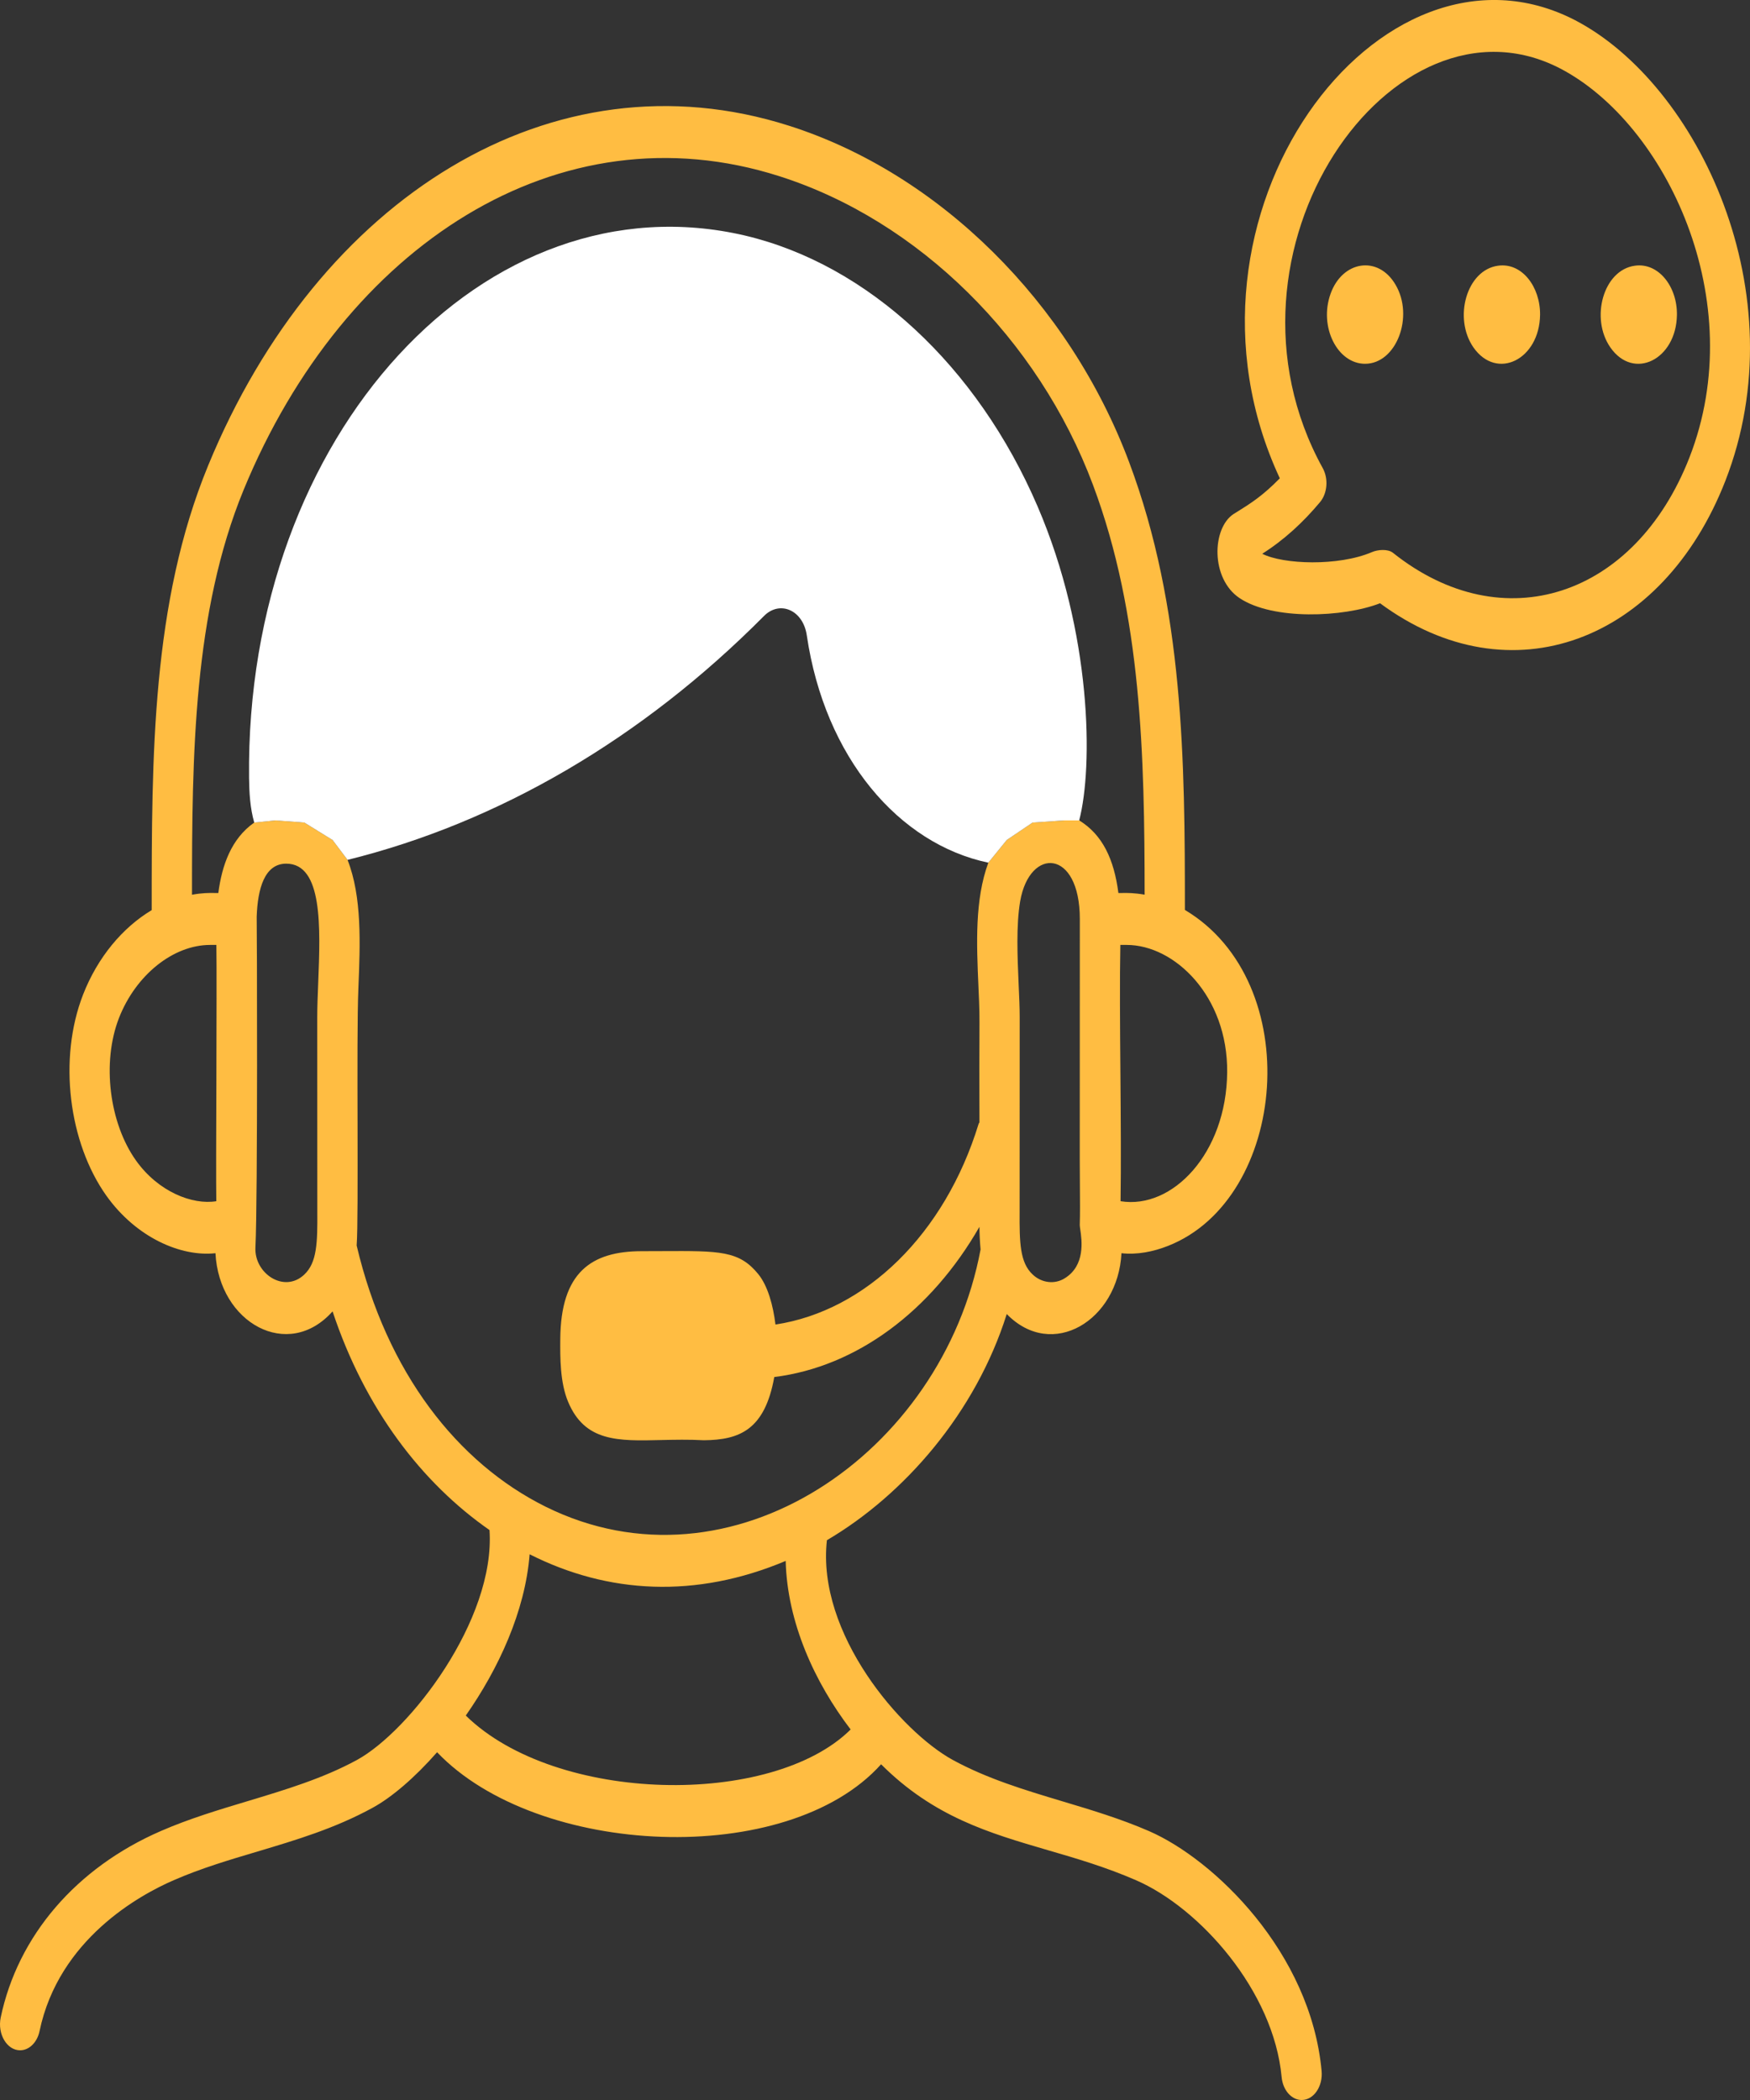<svg width="25" height="30" viewBox="0 0 25 30" fill="none" xmlns="http://www.w3.org/2000/svg">
<rect x="0" y="0" width="25" height="30" fill="#333333" stroke="none"/>
<path fill-rule="evenodd" clip-rule="evenodd" d="M18.283 6.833C16.538 3.086 19.712 -1.157 22.504 0.29C24.256 1.204 25.69 4.199 24.647 6.872C23.751 9.164 21.58 9.996 19.715 8.618C19.192 8.821 18.184 8.862 17.709 8.545C17.293 8.268 17.311 7.546 17.624 7.342C17.643 7.33 17.662 7.318 17.681 7.307C17.871 7.188 18.037 7.084 18.283 6.833ZM19.899 7.897C21.477 9.155 23.358 8.522 24.134 6.538C25.009 4.298 23.8 1.767 22.29 0.979C19.903 -0.26 17.188 3.589 18.896 6.687C18.98 6.839 18.963 7.048 18.857 7.174C18.617 7.461 18.346 7.712 18.032 7.911C18.33 8.063 19.119 8.093 19.6 7.887C19.68 7.852 19.826 7.839 19.899 7.897ZM6.244 25.032C5.925 25.395 5.597 25.676 5.322 25.826C4.781 26.122 4.228 26.286 3.68 26.45C3.276 26.57 2.874 26.689 2.482 26.86C1.997 27.07 0.84 27.702 0.565 29.016C0.53 29.181 0.414 29.29 0.287 29.29C0.099 29.29 -0.039 29.058 0.01 28.822C0.255 27.654 1.089 26.682 2.299 26.157C2.701 25.982 3.12 25.856 3.536 25.731C4.077 25.568 4.613 25.407 5.098 25.143C5.851 24.732 7.079 23.141 6.993 21.858C6.028 21.186 5.215 20.131 4.751 18.734C4.114 19.449 3.129 18.898 3.078 17.903C2.589 17.957 1.949 17.683 1.52 17.082C0.982 16.326 0.828 15.129 1.187 14.208C1.395 13.675 1.751 13.251 2.167 13.002C2.167 10.797 2.168 8.608 2.973 6.652C4.546 2.825 7.891 0.719 11.271 1.796C13.414 2.478 15.276 4.32 16.131 6.604C16.912 8.688 16.927 10.877 16.927 12.999C18.664 14.033 18.395 17.128 16.685 17.799C16.476 17.881 16.245 17.928 16.021 17.903C15.972 18.862 15.032 19.439 14.382 18.772C13.939 20.181 12.919 21.353 11.813 22.003C11.663 23.337 12.876 24.741 13.613 25.143C14.103 25.41 14.637 25.571 15.177 25.733C15.591 25.857 16.008 25.982 16.411 26.157C17.343 26.561 18.724 27.892 18.88 29.585C18.9 29.803 18.77 30 18.595 30C18.451 30 18.327 29.861 18.309 29.673C18.196 28.444 17.141 27.256 16.228 26.86C15.796 26.672 15.375 26.549 14.966 26.43C14.128 26.185 13.337 25.954 12.587 25.204C11.249 26.696 7.676 26.533 6.244 25.032ZM14.751 18.206C14.879 18.329 15.067 18.351 15.209 18.262C15.508 18.079 15.455 17.717 15.432 17.562C15.428 17.533 15.425 17.512 15.425 17.5C15.43 17.34 15.429 17.158 15.427 16.944C15.426 16.823 15.425 16.691 15.425 16.547L15.426 13.128C15.426 12.128 14.71 12.094 14.574 12.874C14.515 13.222 14.535 13.67 14.552 14.063C14.56 14.235 14.567 14.396 14.567 14.533L14.566 17.305C14.563 17.753 14.57 18.036 14.751 18.206ZM16.008 17.16C16.748 17.281 17.521 16.476 17.531 15.318C17.541 14.228 16.778 13.499 16.096 13.499H16.005C15.995 13.989 16 14.664 16.006 15.344C16.011 15.998 16.016 16.657 16.008 17.16ZM11.133 2.517C7.991 1.514 4.92 3.5 3.48 6.999C2.763 8.744 2.742 10.79 2.743 12.782C2.892 12.755 2.984 12.756 3.056 12.757C3.079 12.757 3.1 12.758 3.119 12.757C3.17 12.365 3.302 11.982 3.632 11.751L3.937 11.72L4.348 11.751L4.751 12L4.965 12.284C5.172 12.811 5.146 13.478 5.12 14.111C5.104 14.482 5.106 15.307 5.108 16.088C5.109 16.86 5.111 17.59 5.095 17.793C5.525 19.613 6.536 20.898 7.792 21.523C10.444 22.839 13.462 20.763 14.008 17.85C13.998 17.74 13.993 17.631 13.992 17.526C13.302 18.73 12.239 19.525 11.061 19.672C10.926 20.425 10.567 20.571 10.054 20.575C9.838 20.563 9.634 20.568 9.444 20.572C8.824 20.587 8.354 20.597 8.115 20.024C8 19.748 8.002 19.392 8.004 19.132C8.01 18.177 8.446 17.874 9.17 17.874C9.273 17.874 9.369 17.873 9.459 17.873C10.287 17.869 10.559 17.867 10.832 18.201C10.97 18.371 11.045 18.651 11.078 18.922C12.371 18.726 13.498 17.628 13.98 16.056C13.982 16.051 13.984 16.047 13.986 16.043C13.988 16.04 13.99 16.037 13.992 16.033C13.989 15.364 13.991 15.017 13.992 14.8C13.993 14.485 13.994 14.447 13.978 14.103L13.978 14.1C13.951 13.48 13.924 12.855 14.119 12.324L14.382 12L14.751 11.751L15.209 11.72H15.417C15.751 11.925 15.915 12.276 15.977 12.757C15.996 12.758 16.016 12.757 16.039 12.757C16.109 12.756 16.2 12.755 16.352 12.781C16.35 10.811 16.312 8.79 15.614 6.927C14.831 4.837 13.114 3.147 11.133 2.517ZM1.7 14.542C1.451 15.181 1.563 16.046 1.943 16.579C2.261 17.026 2.749 17.216 3.09 17.16C3.086 16.919 3.088 16.192 3.091 15.441C3.093 14.618 3.096 13.768 3.091 13.499H3.002C2.475 13.499 1.94 13.928 1.7 14.542ZM3.667 13.096C3.671 13.16 3.683 17.143 3.649 17.819C3.629 18.192 4.06 18.482 4.348 18.207C4.529 18.036 4.536 17.753 4.533 17.305L4.532 14.533C4.532 14.382 4.539 14.212 4.546 14.035C4.577 13.251 4.613 12.338 4.089 12.338C3.779 12.338 3.681 12.695 3.667 13.096ZM11.224 22.299C9.94 22.839 8.688 22.771 7.566 22.204C7.503 23.018 7.121 23.841 6.654 24.508C7.946 25.772 11.03 25.82 12.152 24.707C11.64 24.037 11.246 23.179 11.224 22.299Z" fill="#FFBD42"/>
<path d="M15.417 11.72C15.617 10.956 15.6 9.042 14.822 7.233C13.96 5.228 12.399 3.782 10.647 3.366C6.95 2.499 3.502 6.196 3.558 11.116C3.561 11.324 3.572 11.541 3.632 11.751L3.937 11.72L4.348 11.751L4.751 12L4.965 12.284C7.12 11.75 9.168 10.558 10.913 8.801C11.138 8.572 11.474 8.713 11.526 9.079C11.783 10.822 12.841 12.056 14.119 12.324L14.382 12L14.751 11.751L15.209 11.72H15.417Z" fill="white"/>
<path d="M19.008 4.197C18.839 4.668 19.105 5.197 19.501 5.197C19.948 5.197 20.205 4.522 19.936 4.067C19.688 3.643 19.177 3.724 19.008 4.197ZM21.4 3.796C20.951 3.857 20.759 4.544 21.049 4.963C21.383 5.441 21.992 5.137 22.001 4.498V4.497C22.005 4.098 21.742 3.747 21.4 3.796ZM23.354 3.796C22.903 3.859 22.716 4.547 23.005 4.963C23.338 5.442 23.947 5.136 23.956 4.499C23.962 4.093 23.691 3.747 23.354 3.796Z" fill="#FFBD42"/>
</svg>
